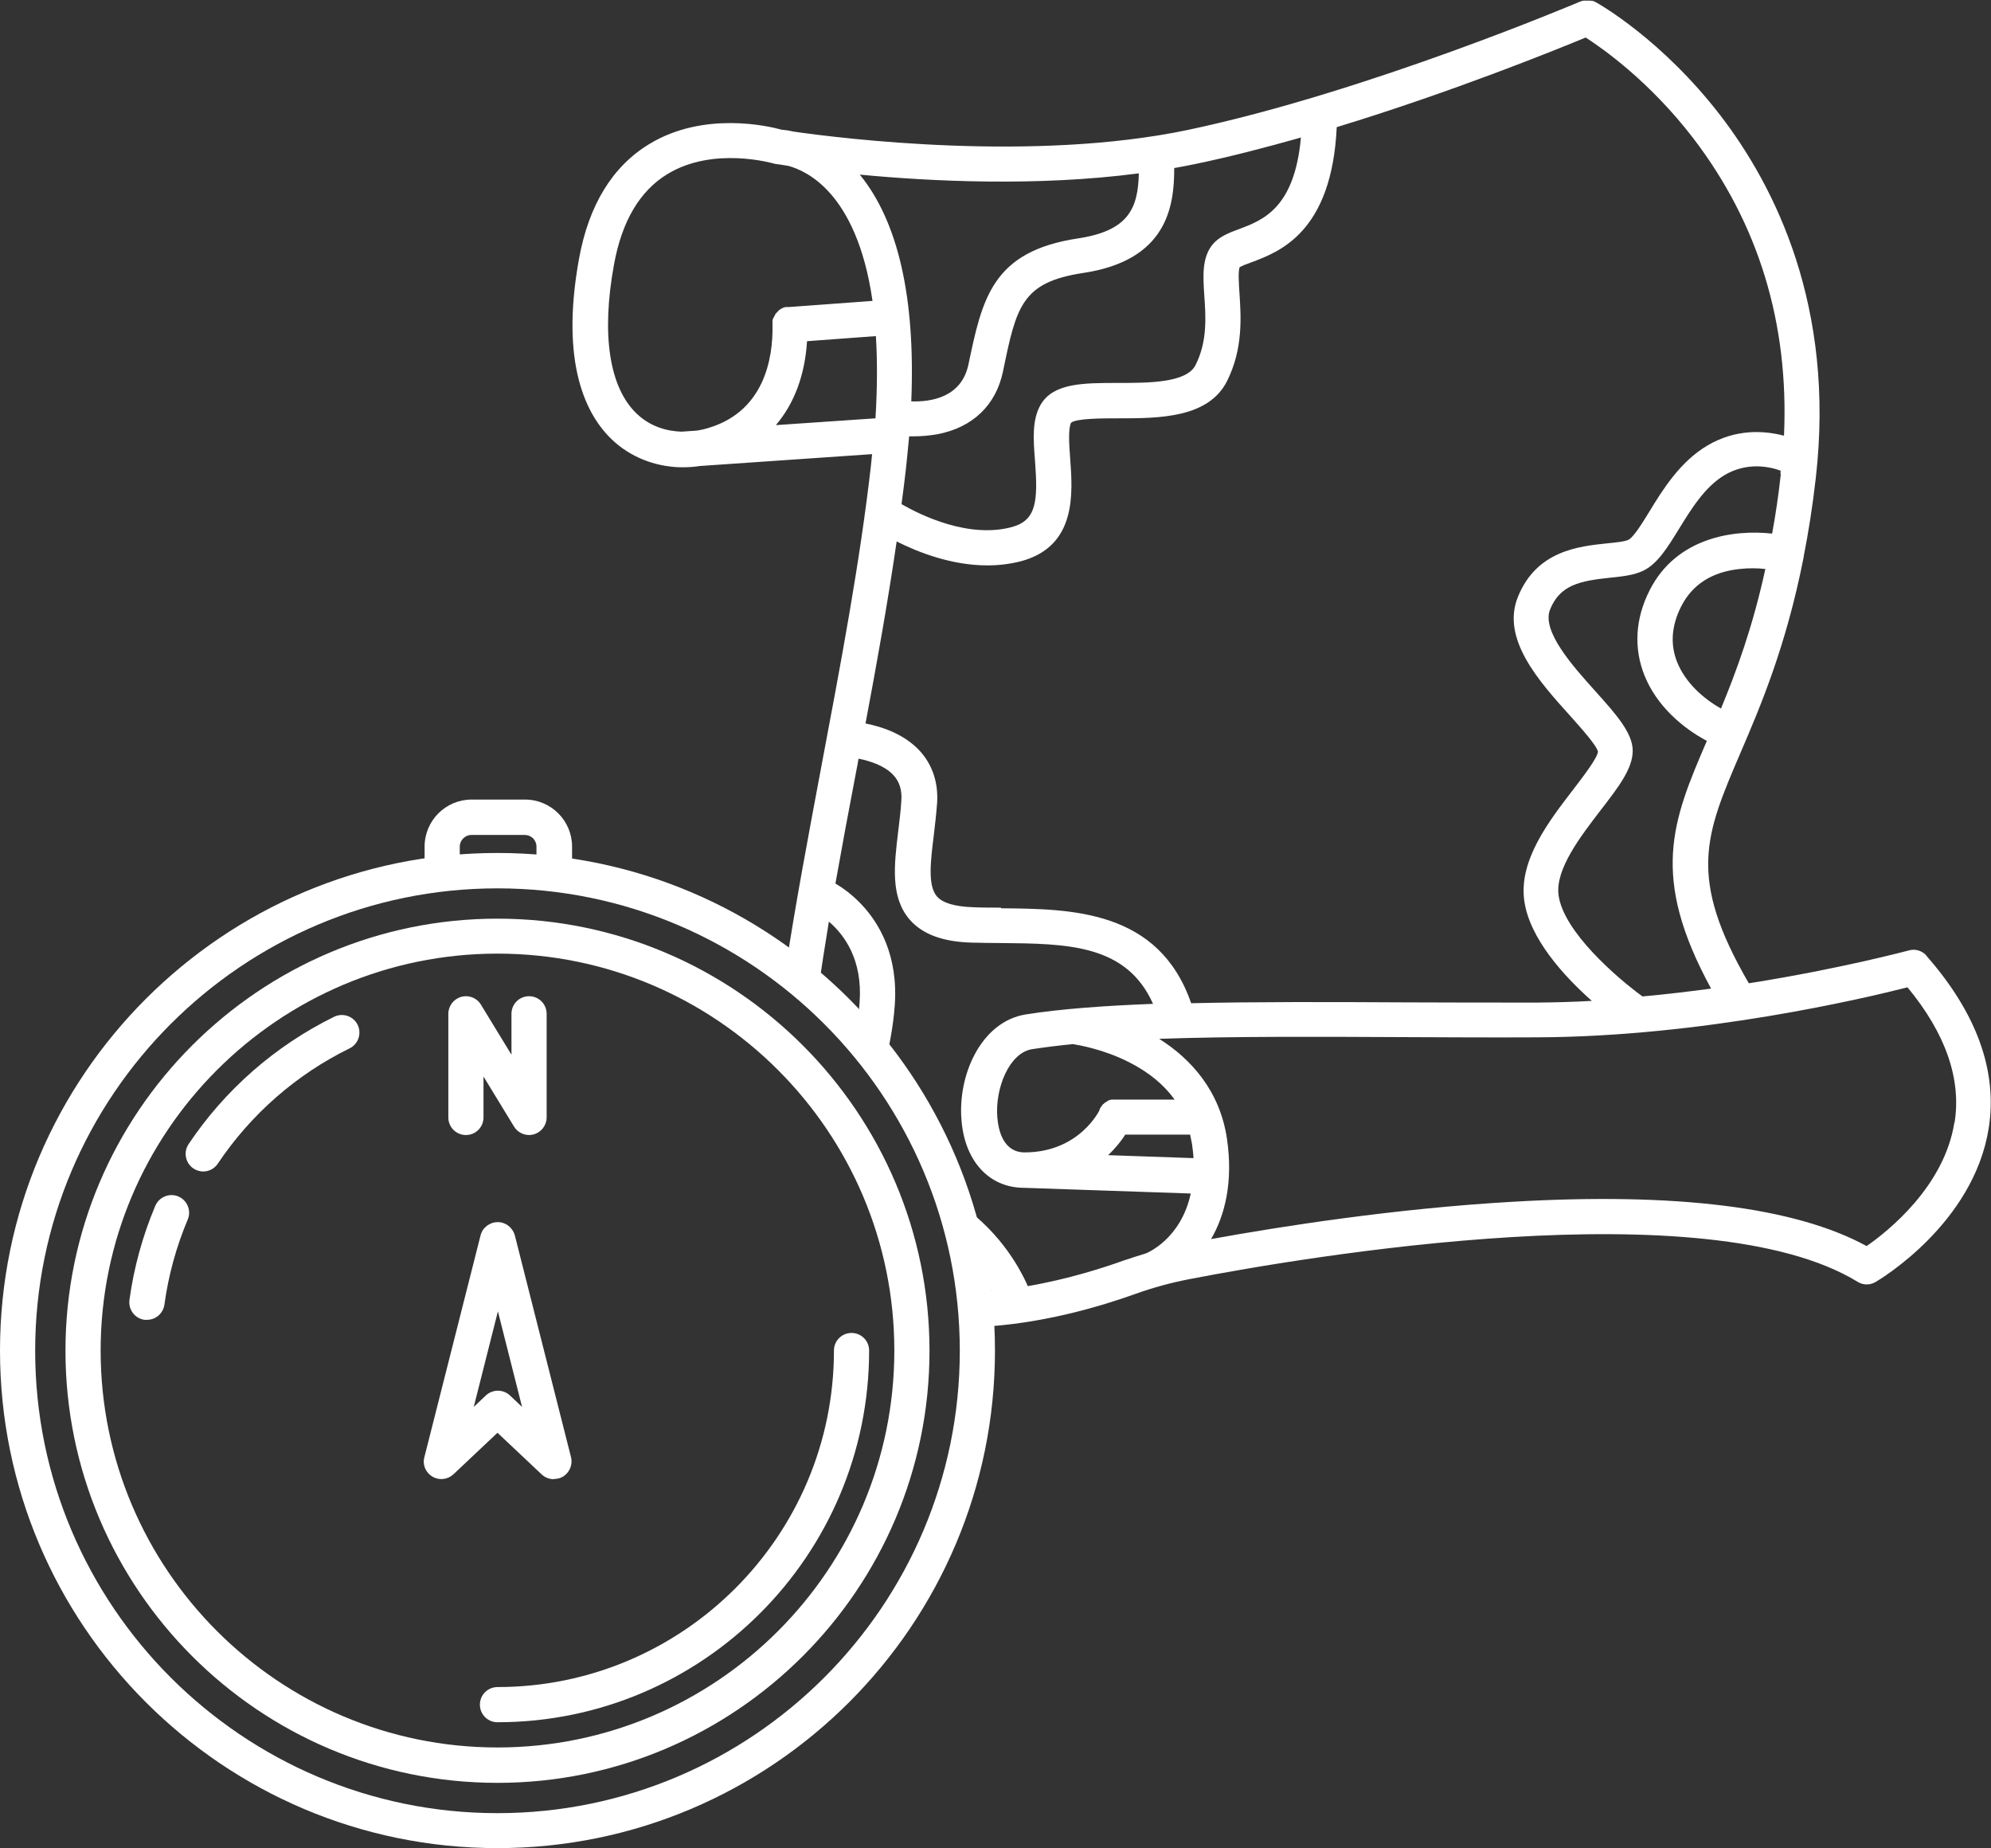 <?xml version="1.0" encoding="UTF-8"?>
<svg id="Layer_2" data-name="Layer 2" xmlns="http://www.w3.org/2000/svg" viewBox="0 0 93.97 87.21">
  <rect x="0" y="0" width="93.97" height="87.21" fill="#333333" stroke="none"/>
  <defs>
    <style>
      .cls-1 {
        fill: #fff;
      }
    </style>
  </defs>
  <g id="Layer_1-2" data-name="Layer 1">
    <g>
      <path class="cls-1" d="m90.93,45.1c-.21-.24-.54-.34-.84-.25-.05.01-3.19.86-7.55,1.55-2.91-5.01-2.06-6.99-.4-10.86.94-2.19,2.15-5.01,2.98-9.21,0-.02.01-.05.01-.07.22-1.13.42-2.36.57-3.7.93-8.11-1.94-13.78-4.5-17.11-2.78-3.61-5.76-5.28-5.89-5.35,0,0,0,0,0,0-.01,0-.03-.01-.04-.02-.01,0-.02-.01-.04-.02-.01,0-.02,0-.03-.01-.01,0-.03-.01-.04-.01,0,0-.02,0-.03,0-.02,0-.03,0-.05-.01-.01,0-.02,0-.03,0-.02,0-.03,0-.05,0-.01,0-.03,0-.04,0-.01,0-.02,0-.04,0-.02,0-.04,0-.05,0,0,0-.02,0-.03,0-.02,0-.04,0-.06,0,0,0-.01,0-.02,0-.02,0-.04,0-.05.01,0,0-.02,0-.03,0-.02,0-.03.01-.05.02,0,0-.02,0-.03.01,0,0,0,0-.01,0-.1.04-10.05,4.27-18.52,6.06-7.29,1.53-16.3.41-18.62.08-.25-.06-.44-.08-.56-.09-.61-.17-3.67-.89-6.25.68-1.73,1.05-2.85,2.87-3.31,5.4-.91,4.99.35,7.41,1.57,8.56.85.8,1.98,1.25,3.18,1.29.02,0,.03,0,.05,0,.02,0,.04,0,.06,0h0s.04,0,.06,0c.26,0,.52-.02.78-.06l8.13-.56c-.02.19-.04.39-.06.59-.51,4.49-1.43,9.36-2.32,14.07-.63,3.36-1.24,6.59-1.69,9.56.52.39,1.02.81,1.51,1.24.15-1.1.33-2.24.52-3.4.73.62,1.6,1.8,1.45,3.82-.03.46-.1.92-.18,1.38.48.53.93,1.09,1.35,1.67.21-.9.42-1.9.49-2.92.17-2.37-.75-3.89-1.56-4.75-.44-.47-.89-.79-1.24-1,.31-1.74.64-3.52.98-5.29.04-.2.08-.4.11-.6.55.11,1.23.33,1.64.77.29.31.42.71.38,1.22-.03.49-.09.98-.15,1.46-.19,1.58-.37,3.08.54,4.14.6.69,1.55,1.05,2.91,1.09.45.01.91.02,1.36.02,3.17.03,5.96.05,7.22,2.87-2.32.09-4.38.24-6.01.5-1.01.16-1.87.85-2.43,1.93-.47.9-.69,2.02-.6,3.06.15,1.92,1.29,3.16,2.89,3.19,0,0,.02,0,.03,0l7.9.27c-.46,2.14-2.04,2.8-2.13,2.83,0,0,0,0,0,0-.36.11-.71.22-1.06.34-.92.33-2.58.87-4.5,1.2-.43-.97-1.44-2.76-3.55-4.1.3.9.54,1.82.73,2.76.51.56.86,1.12,1.1,1.56-.29.02-.56.04-.84.05.07.55.11,1.1.14,1.66,3.05-.12,5.93-1,7.49-1.56.84-.3,1.68-.53,2.56-.7,5.59-1.08,24.4-4.25,31.54.13.26.16.59.16.85,0,.19-.11,4.61-2.74,5.33-7.24.43-2.7-.56-5.44-2.94-8.15Zm-9.71-11.67c-.84-.47-1.68-1.23-2.06-2.18-.34-.84-.27-1.73.19-2.64.52-1.02,1.44-1.62,2.75-1.76.45-.05.88-.04,1.22,0-.6,2.75-1.37,4.84-2.1,6.6Zm2.83-11.06c-.11,1.01-.25,1.94-.41,2.81-1.8-.2-4.51.17-5.78,2.67-.68,1.34-.76,2.72-.25,4.01.58,1.46,1.83,2.51,2.95,3.1-1.63,3.78-2.7,6.38.2,11.69-1.04.14-2.13.27-3.24.37-1.22-.89-3.73-3.06-3.96-4.78-.16-1.22,1.03-2.76,1.98-4,.85-1.1,1.52-1.97,1.52-2.81s-.78-1.72-1.76-2.81c-1.08-1.2-2.55-2.84-2.14-3.86.47-1.17,1.43-1.35,2.84-1.5.59-.06,1.14-.12,1.58-.34.66-.33,1.12-1.08,1.65-1.94.58-.94,1.23-2.01,2.18-2.57,1.03-.6,2.06-.41,2.63-.2,0,.05,0,.09-.01.14Zm-28.63-14.44c.33-.06.66-.12.99-.19,1.64-.34,3.33-.78,4.99-1.25-.3,3.34-1.8,3.9-2.92,4.32-.49.18-.95.36-1.26.74-.5.63-.44,1.49-.38,2.4.07,1.01.15,2.15-.41,3.27-.42.85-2.21.85-3.65.85-1.64,0-3.06,0-3.66,1.02-.42.72-.35,1.66-.27,2.66.14,1.88.08,2.8-1.09,3.12-2.03.55-4.29-.55-5.21-1.08.07-.54.14-1.07.2-1.6.06-.55.11-1.08.16-1.6.07,0,.14,0,.21,0,.34,0,.73-.03,1.13-.1,1.66-.32,2.76-1.37,3.09-2.97.63-3.05.87-4.2,3.79-4.64,3.91-.59,4.3-3.08,4.29-4.96Zm-1.67.26c-.04,1.66-.5,2.7-2.87,3.06-4.06.61-4.52,2.85-5.17,5.94-.33,1.58-1.79,1.78-2.7,1.75.2-4.89-.62-8.48-2.43-10.7,3.36.32,8.37.57,13.17-.06Zm-17.17,6.67s-.02.02-.02.04c0,.01-.01.02-.02.03,0,.01-.01.03-.02.04,0,.01-.01.02-.02.03,0,.01-.01.03-.02.04,0,.01,0,.02-.01.04,0,.01,0,.03-.01.04,0,.01,0,.03,0,.04,0,.01,0,.03,0,.04,0,.01,0,.03,0,.04,0,.01,0,.03,0,.04,0,.01,0,.03,0,.04,0,0,0,.01,0,.02.03,1.53-.36,4.2-3.26,4.92-.08.02-.19.04-.31.06l-.72.05c-.64-.02-1.43-.2-2.11-.84-1.3-1.23-1.69-3.73-1.08-7.05.37-2.04,1.22-3.48,2.53-4.27,2.17-1.32,4.97-.5,5.02-.49.03.01.07.02.1.02,0,0,0,0,0,0,.05,0,.26.04.59.09.46.13,1.21.45,1.95,1.28.8.9,1.63,2.44,2.01,5.09l-3.95.29s-.01,0-.02,0c-.01,0-.03,0-.04,0-.01,0-.03,0-.04,0-.01,0-.03,0-.04,0-.01,0-.03,0-.04.01-.01,0-.03,0-.04.01-.01,0-.03,0-.04.01-.01,0-.02.01-.04.02-.01,0-.02.01-.04.02-.01,0-.02.01-.03.02-.01,0-.02.01-.04.02-.01,0-.02.01-.03.02-.01,0-.02.02-.03.03-.01,0-.02.02-.03.03-.01,0-.02.02-.03.03,0,0-.02.02-.03.03,0,0-.02.02-.03.03,0,.01-.02.02-.03.03,0,.01-.02.02-.02.03Zm.04,5.2c.86-1.01,1.37-2.35,1.47-3.96l3.25-.24c.07,1.13.07,2.42-.02,3.88l-4.69.32Zm10.62,22.77c-.46,0-.89,0-1.32-.02-.86-.03-1.43-.2-1.7-.51-.44-.51-.3-1.65-.15-2.86.06-.5.12-1.03.16-1.56.06-.96-.23-1.81-.83-2.46-.74-.79-1.78-1.13-2.55-1.28.54-2.87,1.06-5.77,1.47-8.59,1.01.51,2.59,1.13,4.28,1.13.53,0,1.06-.06,1.6-.2,2.62-.71,2.43-3.2,2.31-4.84-.05-.63-.1-1.41.04-1.69.25-.21,1.48-.21,2.23-.21,1.9,0,4.26,0,5.14-1.77.76-1.53.65-3.03.58-4.13-.03-.43-.07-1.07.01-1.23.09-.06.35-.16.55-.23,1.34-.5,3.8-1.43,4.03-6.38,5.47-1.67,10.35-3.65,11.75-4.23.82.53,3.03,2.08,5.09,4.77,3.07,4.02,4.51,8.73,4.27,14.02-.92-.24-2.25-.34-3.61.46-1.3.77-2.11,2.08-2.75,3.13-.33.54-.74,1.2-.98,1.32-.17.09-.62.13-1.01.17-1.33.14-3.33.34-4.21,2.53-.8,1.98,1,3.98,2.45,5.59.5.56,1.26,1.4,1.33,1.71-.03.31-.72,1.2-1.17,1.79-1.14,1.48-2.57,3.33-2.31,5.23.24,1.78,1.86,3.56,3.19,4.74-.85.05-1.72.07-2.58.08-2.04,0-4.18,0-6.25-.01-3.55-.02-7.01-.03-10.08.04-1.53-4.41-5.64-4.45-8.97-4.48Zm5.02,9.14s-.02.01-.03.02c-.01,0-.02.01-.04.02,0,0-.02.01-.03.02-.01,0-.03.02-.04.03,0,0-.02.01-.02.02-.01.01-.03.02-.04.03,0,0-.01.01-.02.02-.01.01-.02.02-.03.04,0,0-.01.02-.02.03,0,.01-.02.02-.03.04,0,.01-.02.02-.02.03,0,.01-.01.02-.02.03,0,.01-.02.03-.02.05,0,0,0,.01,0,.02,0,.02-.96,2.01-3.54,2.01-1.01,0-1.24-1.04-1.29-1.66-.11-1.38.57-3.04,1.64-3.21.58-.09,1.23-.17,1.93-.24.3.05,1.46.25,2.64.85.93.47,1.65,1.06,2.16,1.77h-2.78s-.01,0-.02,0c-.02,0-.04,0-.06,0-.01,0-.02,0-.03,0-.02,0-.03,0-.05,0-.01,0-.02,0-.04,0-.01,0-.03,0-.04.01-.01,0-.03,0-.04.01-.01,0-.02,0-.04.01-.01,0-.03.01-.04.02-.01,0-.02.01-.04.02Zm.04,2.54c.37-.35.64-.7.81-.97h3.06c.03.14.06.29.09.44.03.23.06.46.07.67l-4.03-.14Zm39.94-1.53c-.48,3.01-3.13,5.12-4.14,5.82-3.37-1.84-8.99-2.54-16.72-2.09-5.55.32-10.91,1.16-14.22,1.76.65-1.12,1.05-2.68.75-4.73-.33-2.25-1.68-3.76-3.2-4.72,3.49-.12,7.57-.1,11.58-.08,2.07.01,4.22.02,6.27.01,7.78-.03,15.43-1.84,17.47-2.36,1.8,2.18,2.55,4.33,2.22,6.39Z"/>
      <path class="cls-1" d="m23.48,87.21c-12.95,0-23.48-10.53-23.48-23.48s10.53-23.48,23.48-23.48,23.48,10.53,23.48,23.48-10.53,23.48-23.48,23.48m0-45.29c-12.03,0-21.82,9.79-21.82,21.82s9.79,21.82,21.82,21.82,21.82-9.79,21.82-21.82-9.79-21.82-21.82-21.82"/>
      <path class="cls-1" d="m23.48,84.13c-11.25,0-20.39-9.15-20.39-20.39s9.15-20.39,20.39-20.39,20.39,9.15,20.39,20.39-9.15,20.39-20.39,20.39m0-39.13c-10.33,0-18.73,8.4-18.73,18.73s8.4,18.73,18.73,18.73,18.73-8.4,18.73-18.73-8.4-18.73-18.73-18.73"/>
      <path class="cls-1" d="m23.48,81.27c-.46,0-.83-.37-.83-.83s.37-.83.83-.83c8.75,0,15.88-7.12,15.88-15.88,0-.46.37-.83.83-.83s.83.37.83.83c0,9.67-7.87,17.54-17.54,17.54"/>
      <path class="cls-1" d="m9.59,55.28c-.16,0-.32-.05-.46-.14-.38-.26-.48-.77-.23-1.15,1.72-2.57,4.1-4.65,6.87-6.01.41-.2.91-.03,1.11.38.2.41.03.91-.38,1.11-2.51,1.23-4.66,3.11-6.22,5.44-.16.24-.42.37-.69.37"/>
      <path class="cls-1" d="m6.93,62.28s-.08,0-.11,0c-.45-.06-.77-.48-.71-.94.21-1.53.62-3.02,1.22-4.44.18-.42.67-.62,1.09-.44.42.18.62.67.44,1.09-.54,1.28-.91,2.63-1.1,4.01-.06.42-.41.72-.82.72"/>
      <path class="cls-1" d="m26.13,69.8c-.21,0-.41-.08-.57-.23l-2.08-1.96-2.08,1.96c-.27.25-.67.3-.99.11-.32-.19-.48-.56-.38-.92l2.65-10.46c.09-.37.43-.63.81-.63s.71.26.81.63l2.65,10.46c.09.36-.07.73-.38.92-.13.08-.28.11-.42.11m-2.65-7.91l-1.14,4.51.57-.54c.32-.3.82-.3,1.14,0l.57.54-1.14-4.51Z"/>
      <path class="cls-1" d="m24.97,53.56c-.28,0-.56-.15-.71-.4l-1.44-2.36v1.93c0,.46-.37.83-.83.83s-.83-.37-.83-.83v-4.89c0-.37.25-.7.61-.8.36-.1.74.05.93.37l1.44,2.36v-1.93c0-.46.37-.83.83-.83s.83.37.83.83v4.89c0,.37-.25.7-.61.8-.07.02-.15.03-.22.03"/>
      <path class="cls-1" d="m26.15,41.92c-.46,0-.83-.37-.83-.83v-1.14c0-.31-.25-.55-.55-.55h-2.52c-.3,0-.55.25-.55.55v1.14c0,.46-.37.83-.83.83s-.83-.37-.83-.83v-1.14c0-1.22.99-2.22,2.22-2.22h2.52c1.22,0,2.22.99,2.22,2.22v1.14c0,.46-.37.83-.83.83"/>
    </g>
  </g>
</svg>